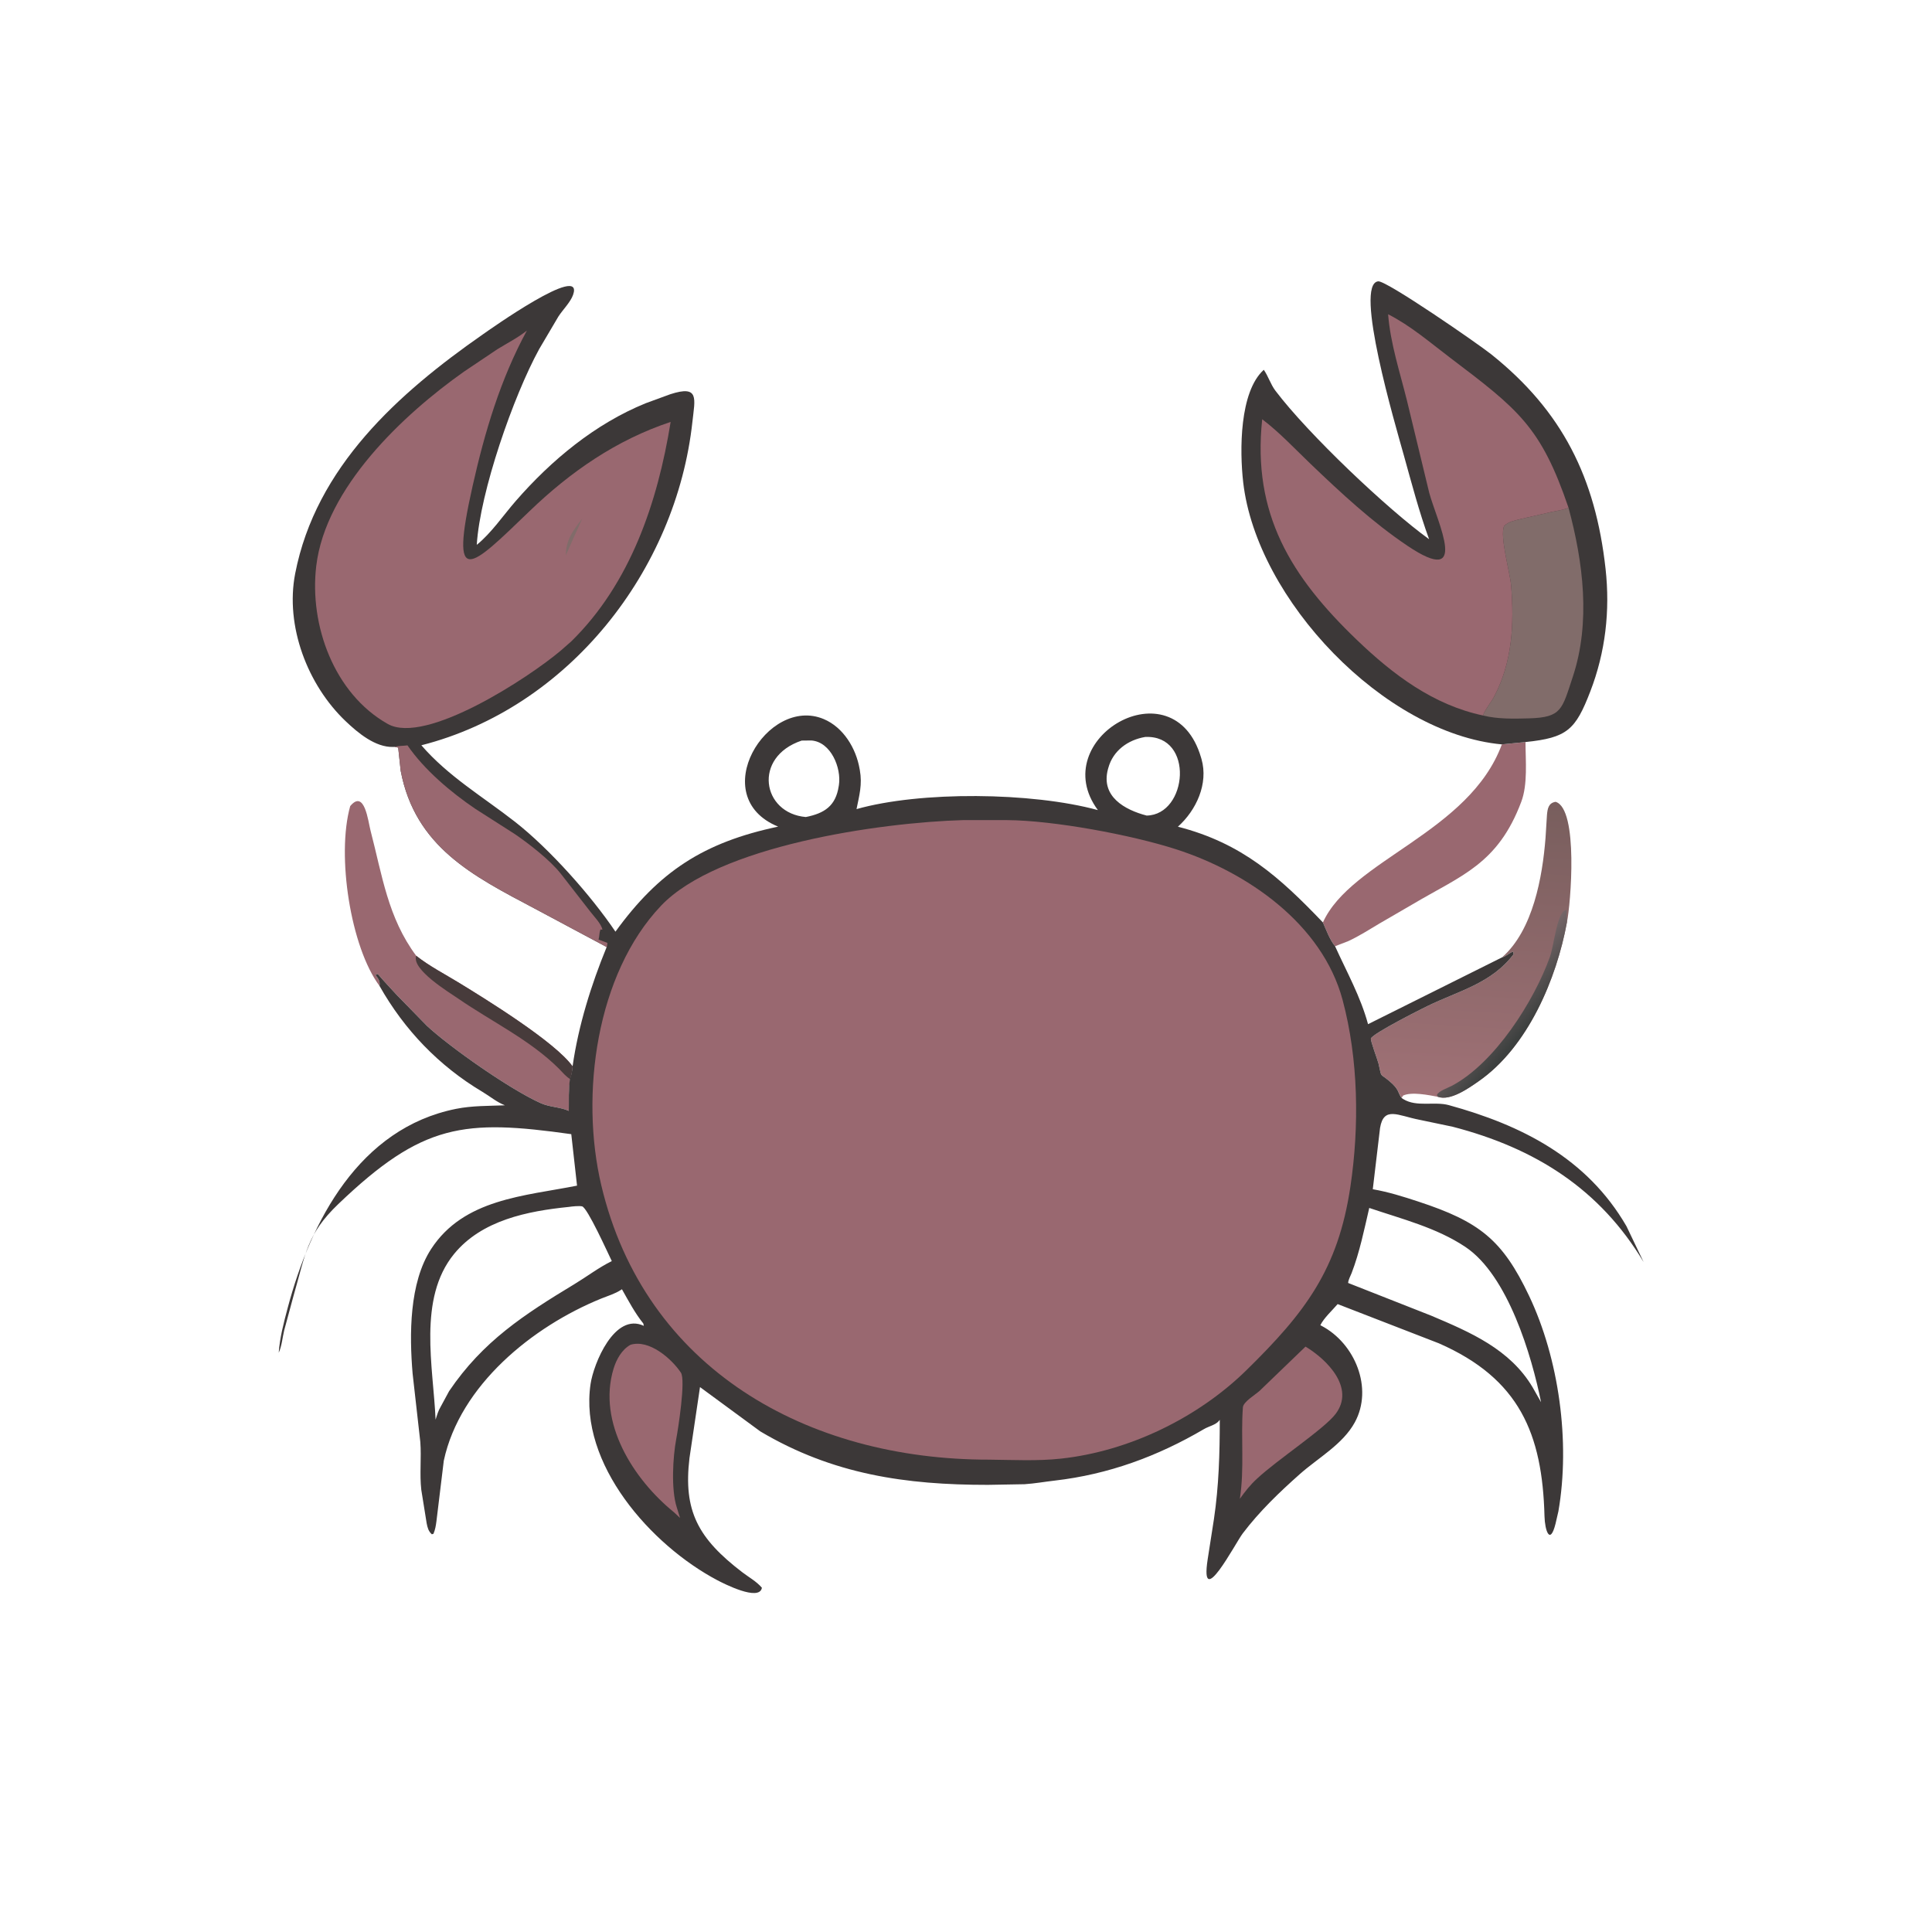<svg version="1.1" xmlns="http://www.w3.org/2000/svg" style="display: block;" viewBox="0 0 2048 2048" width="640" height="640">
<defs>
	<linearGradient id="Gradient1" gradientUnits="userSpaceOnUse" x1="1569.62" y1="847.255" x2="1550.75" y2="1162.87">
		<stop class="stop0" offset="0" stop-opacity="1" stop-color="rgb(120,94,93)"/>
		<stop class="stop1" offset="1" stop-opacity="1" stop-color="rgb(160,113,118)"/>
	</linearGradient>
	<linearGradient id="Gradient2" gradientUnits="userSpaceOnUse" x1="1620.94" y1="1086.04" x2="1580.67" y2="1051.39">
		<stop class="stop0" offset="0" stop-opacity="1" stop-color="rgb(61,64,63)"/>
		<stop class="stop1" offset="1" stop-opacity="1" stop-color="rgb(120,104,106)"/>
	</linearGradient>
</defs>
<path transform="translate(0,0)" fill="rgb(153,104,112)" d="M 1592.03 789.085 L 1617.09 786.591 C 1617.14 806.27 1619.61 831.298 1612.65 849.828 C 1587.69 916.3 1549.07 927.891 1496.94 958.842 L 1462.28 978.973 C 1451.44 985.4 1440.69 992.339 1429.24 997.625 L 1415.24 1003.05 C 1409.53 996.061 1406.01 986.074 1402.34 977.834 C 1432.14 911.624 1557.4 882.836 1592.03 789.085 z"/>
<path transform="translate(0,0)" fill="rgb(153,104,112)" d="M 402.311 1045.13 C 371.716 1004.12 356.511 906.906 371.232 854.5 C 386.506 836.184 390.236 870.729 392.778 880.449 C 405.191 927.92 411.12 972.707 441.163 1013.12 C 455.288 1024.29 471.655 1032.65 487 1042.06 C 514.32 1058.8 588.364 1104.35 606.96 1130.37 C 606.492 1135.1 605.877 1139.29 604.46 1143.86 C 602.628 1154.95 603.041 1166.39 602.95 1177.56 C 593.773 1173.42 582.973 1173.71 573.538 1169.54 C 540.978 1155.13 476.859 1110.03 452.531 1087.4 L 420.177 1054.26 C 413.627 1047.1 406.729 1039.88 400.5 1032.49 L 398 1033.5 C 400.466 1036.82 402.605 1039.24 402.427 1043.56 L 402.311 1045.13 z"/>
<path transform="translate(0,0)" fill="rgb(71,59,59)" d="M 441.163 1013.12 C 455.288 1024.29 471.655 1032.65 487 1042.06 C 514.32 1058.8 588.364 1104.35 606.96 1130.37 C 606.492 1135.1 605.877 1139.29 604.46 1143.86 C 600.076 1141.48 596.136 1136.51 592.585 1132.95 C 562.151 1102.51 521.337 1083.06 486.089 1058.8 C 476.044 1051.88 436.062 1027.82 441.163 1013.12 z"/>
<path transform="translate(0,0)" fill="url(#Gradient1)" d="M 1592.28 1014.82 C 1625.17 985.871 1635.09 929.359 1638.31 888.329 L 1639.85 863.778 C 1640.47 857.273 1641.39 851.166 1649 849.966 C 1673.58 857.31 1664.92 959.228 1661.03 977.538 C 1650.04 1037.53 1619.66 1109.84 1567.44 1146.15 C 1556.96 1153.44 1537.39 1167.49 1524.04 1162.61 C 1514.35 1160.82 1496.29 1157.08 1487.29 1161.39 L 1485.93 1163.71 C 1481.39 1158.32 1483.84 1155.13 1472.35 1145.64 C 1461.64 1136.79 1465.1 1143.27 1461.26 1127.3 C 1460.34 1123.48 1452.38 1102.61 1453.25 1100.75 C 1455.9 1095.17 1505.99 1069.95 1512.93 1066.57 C 1546.68 1050.13 1580.89 1042.64 1604.51 1011.5 L 1604.02 1009.01 C 1601.86 1008.59 1596.4 1014.02 1592.28 1014.82 z"/>
<path transform="translate(0,0)" fill="url(#Gradient2)" d="M 1524.04 1162.61 L 1523.25 1160.5 C 1525.39 1156.34 1534.51 1153.36 1538.85 1151.08 C 1584.68 1126.97 1626.39 1060.73 1642.96 1014.36 C 1647.64 1001.29 1650.45 965.463 1660.67 964.499 L 1660.76 967 C 1660.69 968.727 1660.39 970.187 1660.7 971.912 L 1661.03 977.538 C 1650.04 1037.53 1619.66 1109.84 1567.44 1146.15 C 1556.96 1153.44 1537.39 1167.49 1524.04 1162.61 z"/>
<path transform="translate(0,0)" fill="rgb(60,56,56)" d="M 1592.03 789.085 C 1467.39 777.555 1332.14 635.708 1317.84 511.264 C 1314 477.84 1313.77 415.392 1339.68 391.997 C 1344.51 398.98 1346.87 407.401 1352.02 414.2 C 1386.97 460.364 1470.82 539.781 1514.9 571.594 C 1504.27 542.403 1496.61 513.07 1488.28 483.207 C 1479.23 450.758 1434.85 300.744 1461 298.223 C 1469.76 297.378 1566.79 364.393 1580.94 375.712 C 1655.89 435.674 1691.25 506.1 1701.96 602.92 C 1706.88 647.362 1701.88 691.25 1685.75 733.049 C 1670.05 773.75 1661.24 782.063 1617.09 786.591 L 1592.03 789.085 z"/>
<path transform="translate(0,0)" fill="rgb(129,108,106)" d="M 1662.7 538.215 C 1678.26 595.911 1686.39 659.761 1667.18 717.608 C 1655.74 752.031 1655.6 760.495 1620.79 761.489 C 1604.92 761.942 1587.39 762.341 1571.94 758.429 C 1574.58 751.557 1580.21 745.25 1583.72 738.644 C 1603.26 701.918 1605.14 661.252 1601.84 620.677 C 1600.71 606.793 1589.46 568.288 1594.49 557.5 C 1599.11 552.874 1605.63 551.842 1611.76 550.238 L 1645.5 542.49 C 1650.55 541.389 1656.12 540.764 1660.94 538.923 L 1662.7 538.215 z"/>
<path transform="translate(0,0)" fill="rgb(153,104,112)" d="M 1571.94 758.429 C 1519.18 747.203 1476.73 715.133 1438.51 678.5 C 1368.53 611.423 1327.26 544.912 1337.99 444.423 C 1356.23 458.239 1372.55 475.735 1389.1 491.575 C 1421.39 522.481 1454.72 553.534 1491.91 578.526 C 1558.64 623.372 1523.81 554.141 1515.11 522.659 L 1491.5 424.926 C 1484.01 394.623 1473.89 364.348 1471.46 333.134 C 1495.35 345.267 1515.73 362.95 1537 379.064 C 1609.8 434.203 1633.46 452.403 1662.7 538.215 L 1660.94 538.923 C 1656.12 540.764 1650.55 541.389 1645.5 542.49 L 1611.76 550.238 C 1605.63 551.842 1599.11 552.874 1594.49 557.5 C 1589.46 568.288 1600.71 606.793 1601.84 620.677 C 1605.14 661.252 1603.26 701.918 1583.72 738.644 C 1580.21 745.25 1574.58 751.557 1571.94 758.429 z"/>
<path transform="translate(0,0)" fill="rgb(60,56,56)" d="M 418.315 791.743 L 416.834 791.801 C 397.889 792.366 379.432 776.899 366.383 764.485 C 326.074 726.139 302.089 663.703 312.905 608 C 334.831 495.081 422.227 416.877 512.059 354.295 C 517.414 350.564 619.592 277.889 607.5 312.523 C 604.79 320.285 596.537 328.403 591.953 335.483 L 571.56 370.044 C 544.27 419.776 508.889 521.286 505.39 577.553 C 520.931 564.963 533.453 546.317 546.613 531.201 C 584.407 487.789 630.821 449.246 684.546 427.415 L 710.5 417.912 C 741.638 407.803 736.64 422.666 734.007 446.956 C 716.904 604.676 602.78 750.257 446.663 790.026 C 475.31 823.143 511.82 844.488 545.849 871.091 C 582.771 899.956 626.852 949.721 652.393 987.606 C 698.618 923.909 745.764 892.956 824.855 876.263 C 747.662 844.586 813.18 737.069 873.135 762.223 C 894.08 771.011 907.442 793.274 911.201 815 L 911.461 816.4 C 914.191 831.61 910.903 843.042 907.948 857.685 C 975.494 838.564 1093.44 839.55 1163.8 858.74 C 1107.95 783.218 1244.09 703.374 1273.15 803 L 1273.63 804.605 C 1281.13 830.761 1268.1 858.908 1248.62 876.336 C 1316.78 893.826 1356.51 929.933 1402.34 977.834 C 1406.01 986.074 1409.53 996.061 1415.24 1003.05 C 1427.6 1030.33 1442.31 1056.55 1450.18 1085.68 L 1592.28 1014.82 C 1596.4 1014.02 1601.86 1008.59 1604.02 1009.01 L 1604.51 1011.5 C 1580.89 1042.64 1546.68 1050.13 1512.93 1066.57 C 1505.99 1069.95 1455.9 1095.17 1453.25 1100.75 C 1452.38 1102.61 1460.34 1123.48 1461.26 1127.3 C 1465.1 1143.27 1461.64 1136.79 1472.35 1145.64 C 1483.84 1155.13 1481.39 1158.32 1485.93 1164.03 L 1487.62 1165.15 C 1501.75 1173.82 1520.66 1167.32 1535.81 1171.48 C 1612.66 1192.61 1682.15 1227.36 1724.13 1299.87 L 1742.31 1337.87 C 1696.02 1260.54 1627.6 1217.13 1539.87 1194.39 L 1504 1186.88 C 1481.96 1182.57 1466.82 1172.36 1462.92 1195.64 L 1455.21 1260.63 C 1471.87 1263.54 1487.31 1268.4 1503.35 1273.67 C 1568.21 1295 1592.54 1314.03 1620.83 1373.53 C 1652.58 1440.3 1664.71 1528.25 1651.98 1602 L 1648.93 1615.2 C 1643.09 1638.51 1637.63 1622.51 1637.23 1607.24 C 1634.97 1519.92 1610.75 1461.48 1525.24 1423.96 L 1417.97 1382.39 C 1412.3 1388.99 1403.39 1397.12 1399.61 1404.77 L 1400.85 1405.41 C 1436.27 1423.98 1455.95 1471.51 1436.13 1507.79 C 1423.39 1531.1 1397.25 1545.4 1377.81 1562.66 C 1355.88 1582.14 1335.13 1602.06 1317.34 1625.5 C 1309.51 1635.81 1271.59 1709.09 1280.17 1653.02 L 1286.81 1610.39 C 1292.06 1575.05 1293 1540.8 1293.01 1505.05 L 1292.51 1505.75 C 1288.93 1510.48 1281.54 1511.8 1276.41 1514.82 C 1227.19 1543.74 1175 1562.95 1118.06 1569.49 C 1107.29 1570.73 1096.86 1572.62 1086.04 1573.33 L 1047.16 1574.01 C 960.287 1574.07 882.824 1563 805.942 1517.33 L 742.032 1470.37 L 730.888 1545.5 C 724.154 1601.66 740.023 1630.8 786.779 1666.59 C 793.834 1672 801.813 1676.28 807.653 1683.07 C 805.102 1698.23 766.387 1678.26 760.308 1675.05 C 690.255 1638.01 613.533 1552.01 626.01 1467.15 C 629.181 1445.59 651.45 1390.78 682.5 1405.47 L 681.919 1402.94 C 672.958 1391.78 666.3 1379.05 659.272 1366.65 L 658.233 1367.35 C 651.778 1371.56 644.549 1373.59 637.466 1376.47 C 564.307 1406.18 487.565 1468.53 470.439 1548.39 L 462.64 1612.6 C 462.023 1617.32 461.364 1621.42 459.5 1625.86 L 457.772 1626.42 C 454.137 1623.17 453.223 1619.43 452.289 1614.79 L 446.572 1579.19 C 444.683 1562.43 446.84 1545.36 445.553 1528.54 L 437.377 1455.99 C 433.936 1415.09 433.672 1359.91 457.016 1324 C 491.629 1270.75 555.872 1267.9 611.681 1256.83 L 605.574 1202.27 C 491.791 1186.28 448.041 1190.73 358.665 1276.3 C 325.1 1308.43 323.989 1329.22 311.046 1374 L 301.218 1410.35 C 299.4 1417.94 298.721 1426.9 295.46 1433.97 C 296.56 1418.05 300.847 1401.89 304.937 1386.5 C 329.437 1294.32 380.782 1195.98 483.483 1175.42 C 500.594 1171.99 517.895 1172.38 535.232 1171.68 C 526.336 1168.18 519.674 1162.34 511.436 1157.43 C 465.444 1130.03 428.743 1091.9 402.311 1045.13 L 402.427 1043.56 C 402.605 1039.24 400.466 1036.82 398 1033.5 L 400.5 1032.49 C 406.729 1039.88 413.627 1047.1 420.177 1054.26 L 452.531 1087.4 C 476.859 1110.03 540.978 1155.13 573.538 1169.54 C 582.973 1173.71 593.773 1173.42 602.95 1177.56 C 603.041 1166.39 602.628 1154.95 604.099 1143.86 C 605.877 1139.29 606.492 1135.1 606.96 1130.37 C 613.065 1087.42 626.659 1043.93 643.089 1003.9 L 566.683 963.076 C 501.419 928.547 440.075 897.838 424.731 817 L 422.092 792.5 L 418.315 791.743 z M 602.951 1279.39 C 559.368 1283.8 510.636 1293.4 481.326 1329.27 C 442.62 1376.63 459.365 1449.26 461.735 1504.92 C 463.296 1500.04 464.541 1495.38 467.241 1491 L 476.061 1474.69 C 511.929 1421.68 555.732 1393.42 609.028 1361.16 C 622.061 1353.27 634.932 1343.47 648.541 1336.81 C 644.499 1328.58 622.648 1280.04 617.033 1278.79 C 613.851 1278.08 606.302 1278.87 602.951 1279.39 z M 1451.46 1280.47 C 1446.12 1303.46 1441.27 1327.42 1432.77 1349.52 C 1431.59 1352.6 1429.17 1356.75 1429.09 1360 L 1517.16 1394.67 C 1558.45 1412.18 1600.68 1430.13 1624.7 1470.71 L 1633.6 1486.41 C 1623.7 1437.25 1598.52 1351.99 1553.4 1321.82 C 1522.69 1301.3 1486.02 1292.2 1451.46 1280.47 z M 1213.96 781.208 C 1195.54 784.328 1179.9 795.72 1174.86 814 L 1174.47 815.365 C 1166.75 844.314 1192.14 858.444 1215.47 864.534 C 1258.98 863.849 1266.46 778.862 1213.96 781.208 z M 849.777 785.054 C 797.721 802.542 807.741 862.1 854.204 866.078 C 874.133 862.144 885.886 854.169 889.058 833.5 L 889.282 832.139 C 892.03 814.197 880.931 786.419 860 784.93 L 849.777 785.054 z"/>
<path transform="translate(0,0)" fill="rgb(153,104,112)" d="M 1383.9 1427.46 C 1406.79 1441.22 1436.7 1471.25 1415.81 1498.8 C 1403.61 1514.89 1353.86 1547.47 1332.71 1567.27 C 1325.59 1573.69 1319.83 1581.01 1314.29 1588.8 C 1319.27 1556.42 1315.19 1524.24 1317.51 1491.89 C 1317.93 1486 1330.47 1478.64 1335.17 1474.41 L 1383.9 1427.46 z"/>
<path transform="translate(0,0)" fill="rgb(153,104,112)" d="M 668.412 1425.5 C 688.234 1419.51 711.929 1440.32 721.781 1455.05 C 727.053 1462.94 718.733 1515.42 716.824 1525.51 C 713.289 1544.18 711.239 1578.9 717.404 1597.87 L 720.878 1609.08 L 714.345 1602.99 C 671.42 1568.1 633.012 1508 650.41 1450.84 C 653.391 1441.05 659.144 1430.57 668.412 1425.5 z"/>
<path transform="translate(0,0)" fill="rgb(153,104,112)" d="M 418.315 791.743 C 422.617 790.444 427.463 790.744 431.951 790.126 C 449.859 816.115 477.787 839.737 503.995 857.483 L 545.857 884.231 C 561.009 894.621 582.971 911.594 594.502 926.21 L 625.748 966.364 C 629.614 971.446 637.589 979.469 638.561 985.502 L 636.458 985.345 C 635.166 988.944 635.503 992.397 634.5 996 L 643.861 999.5 C 643.702 1001.02 643.708 1002.49 643.089 1003.9 L 566.683 963.076 C 501.419 928.547 440.075 897.838 424.731 817 L 422.092 792.5 L 418.315 791.743 z"/>
<path transform="translate(0,0)" fill="rgb(153,104,112)" d="M 558.508 350.418 C 530.461 402.085 513.913 457.723 501.079 514.76 C 476.016 626.147 498.4 602.446 561.255 541.917 C 604.639 500.139 653.292 466.405 710.914 447.251 C 697.177 532.4 668.224 618.506 605.577 679.892 L 594.536 689.588 C 560.862 718.142 451.185 790.082 411.026 767.416 C 354.064 735.266 327.806 662.678 335.22 600.089 C 345.086 516.791 427.404 439.499 491.795 393.978 L 527.282 370.159 C 537.835 363.652 548.77 358.166 558.508 350.418 z"/>
<path transform="translate(0,0)" fill="rgb(129,108,106)" d="M 617.25 549.586 L 599.729 588.801 C 600.099 571.643 607.312 562.692 617.25 549.586 z"/>
<path transform="translate(0,0)" fill="rgb(153,104,112)" d="M 1021.75 869.313 L 1067.52 869.354 C 1116.82 869.649 1199.01 884.952 1246.43 900.186 C 1322.25 924.54 1401.66 979.448 1423.22 1060 C 1440.08 1122.98 1441.02 1194.02 1431.47 1257.99 C 1418.38 1345.75 1383.56 1391.39 1321.23 1452.51 C 1269.71 1503.02 1196.71 1538.4 1124.72 1546.2 C 1099.57 1548.93 1073.8 1547.54 1048.54 1547.29 C 855.731 1547.45 683.353 1451.1 637.36 1256.3 C 614.763 1160.6 631.94 1032.44 700.785 960.055 C 760.871 896.881 931.412 871.836 1021.75 869.313 z"/>
</svg>